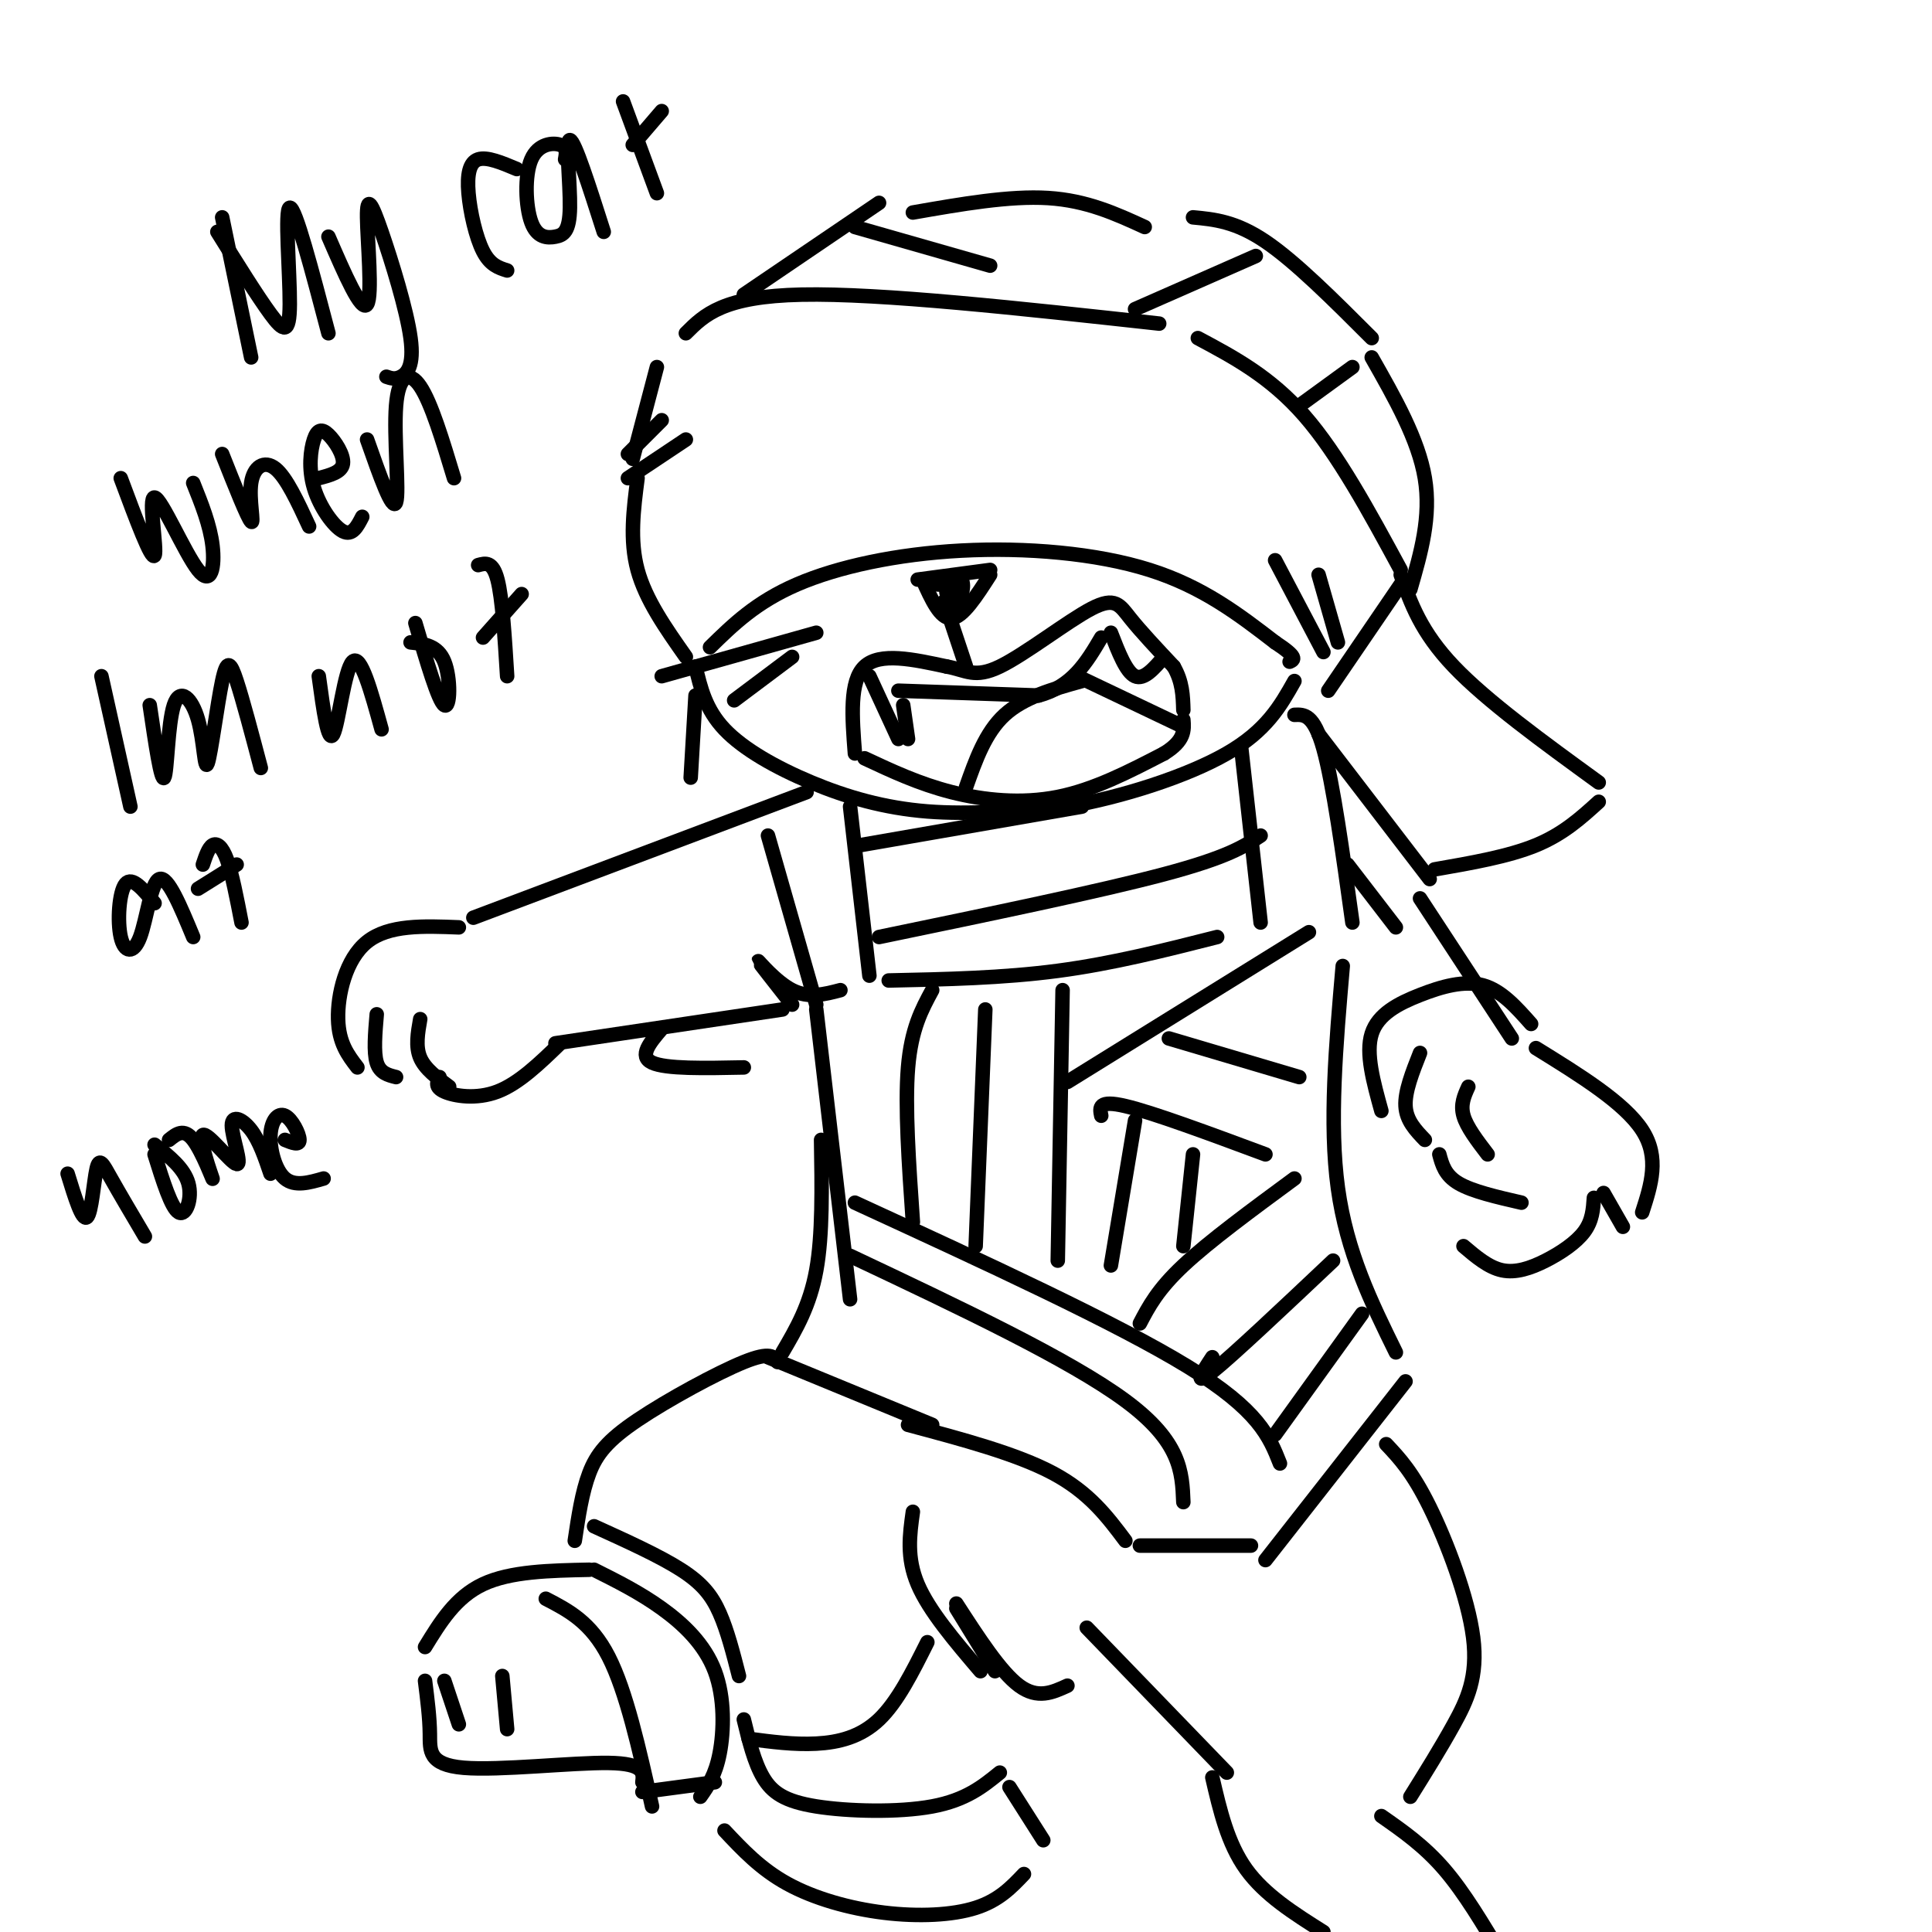 <svg viewBox='0 0 400 400' version='1.1' xmlns='http://www.w3.org/2000/svg' xmlns:xlink='http://www.w3.org/1999/xlink'><g fill='none' stroke='rgb(0,0,0)' stroke-width='3' stroke-linecap='round' stroke-linejoin='round'><path d='M147,134c4.768,-4.673 9.536,-9.345 18,-13c8.464,-3.655 20.625,-6.292 34,-7c13.375,-0.708 27.964,0.512 39,4c11.036,3.488 18.518,9.244 26,15'/><path d='M264,133c4.833,3.167 3.917,3.583 3,4'/><path d='M142,136c-4.167,-5.917 -8.333,-11.833 -10,-18c-1.667,-6.167 -0.833,-12.583 0,-19'/><path d='M130,99c0.000,0.000 12.000,-8.000 12,-8'/><path d='M130,94c0.000,0.000 7.000,-7.000 7,-7'/><path d='M131,95c0.000,0.000 5.000,-19.000 5,-19'/><path d='M142,69c3.833,-3.833 7.667,-7.667 24,-8c16.333,-0.333 45.167,2.833 74,6'/><path d='M248,70c7.500,4.000 15.000,8.000 22,16c7.000,8.000 13.500,20.000 20,32'/><path d='M290,121c0.000,0.000 -15.000,22.000 -15,22'/><path d='M264,116c0.000,0.000 10.000,19.000 10,19'/><path d='M273,119c0.000,0.000 4.000,14.000 4,14'/><path d='M154,61c0.000,0.000 28.000,-19.000 28,-19'/><path d='M177,47c0.000,0.000 28.000,8.000 28,8'/><path d='M189,44c10.000,-1.750 20.000,-3.500 28,-3c8.000,0.500 14.000,3.250 20,6'/><path d='M260,53c0.000,0.000 -25.000,11.000 -25,11'/><path d='M280,76c0.000,0.000 -11.000,8.000 -11,8'/><path d='M247,45c4.417,0.417 8.833,0.833 15,5c6.167,4.167 14.083,12.083 22,20'/><path d='M284,74c4.833,8.500 9.667,17.000 11,25c1.333,8.000 -0.833,15.500 -3,23'/><path d='M144,138c1.042,4.435 2.083,8.869 6,13c3.917,4.131 10.708,7.958 18,11c7.292,3.042 15.083,5.298 24,6c8.917,0.702 18.958,-0.149 29,-1'/><path d='M221,167c11.222,-1.933 24.778,-6.267 33,-11c8.222,-4.733 11.111,-9.867 14,-15'/><path d='M177,156c-0.583,-7.500 -1.167,-15.000 2,-18c3.167,-3.000 10.083,-1.500 17,0'/><path d='M196,138c4.069,0.727 5.740,2.545 11,0c5.260,-2.545 14.108,-9.455 19,-12c4.892,-2.545 5.826,-0.727 8,2c2.174,2.727 5.587,6.364 9,10'/><path d='M243,138c1.833,3.167 1.917,6.083 2,9'/><path d='M179,157c5.644,2.644 11.289,5.289 18,7c6.711,1.711 14.489,2.489 22,1c7.511,-1.489 14.756,-5.244 22,-9'/><path d='M241,156c4.333,-2.667 4.167,-4.833 4,-7'/><path d='M180,140c0.000,0.000 6.000,13.000 6,13'/><path d='M188,153c0.000,0.000 -1.000,-7.000 -1,-7'/><path d='M186,143c0.000,0.000 29.000,1.000 29,1'/><path d='M215,144c7.000,-1.833 10.000,-6.917 13,-12'/><path d='M230,131c1.583,4.083 3.167,8.167 5,9c1.833,0.833 3.917,-1.583 6,-4'/><path d='M224,141c-6.000,1.667 -12.000,3.333 -16,7c-4.000,3.667 -6.000,9.333 -8,15'/><path d='M223,140c0.000,0.000 21.000,10.000 21,10'/><path d='M169,131c0.000,0.000 -32.000,9.000 -32,9'/><path d='M164,136c0.000,0.000 -12.000,9.000 -12,9'/><path d='M190,120c0.000,0.000 15.000,-2.000 15,-2'/><path d='M191,120c1.833,4.083 3.667,8.167 6,8c2.333,-0.167 5.167,-4.583 8,-9'/><path d='M194,121c2.642,0.126 5.284,0.253 5,1c-0.284,0.747 -3.493,2.115 -4,3c-0.507,0.885 1.689,1.289 3,0c1.311,-1.289 1.738,-4.270 1,-5c-0.738,-0.730 -2.639,0.791 -3,2c-0.361,1.209 0.820,2.104 2,3'/><path d='M196,126c0.000,0.000 4.000,12.000 4,12'/><path d='M167,164c0.000,0.000 -69.000,26.000 -69,26'/><path d='M95,192c-7.267,-0.289 -14.533,-0.578 -19,3c-4.467,3.578 -6.133,11.022 -6,16c0.133,4.978 2.067,7.489 4,10'/><path d='M78,210c-0.333,3.917 -0.667,7.833 0,10c0.667,2.167 2.333,2.583 4,3'/><path d='M87,211c-0.500,2.833 -1.000,5.667 0,8c1.000,2.333 3.500,4.167 6,6'/><path d='M91,223c-0.511,1.044 -1.022,2.089 1,3c2.022,0.911 6.578,1.689 11,0c4.422,-1.689 8.711,-5.844 13,-10'/><path d='M115,216c0.000,0.000 47.000,-7.000 47,-7'/><path d='M164,208c-3.511,-4.467 -7.022,-8.933 -7,-9c0.022,-0.067 3.578,4.267 7,6c3.422,1.733 6.711,0.867 10,0'/><path d='M159,173c0.000,0.000 10.000,35.000 10,35'/><path d='M176,167c0.000,0.000 4.000,35.000 4,35'/><path d='M178,175c0.000,0.000 46.000,-8.000 46,-8'/><path d='M182,194c22.917,-4.750 45.833,-9.500 59,-13c13.167,-3.500 16.583,-5.750 20,-8'/><path d='M257,155c0.000,0.000 4.000,36.000 4,36'/><path d='M268,148c2.000,-0.083 4.000,-0.167 6,7c2.000,7.167 4.000,21.583 6,36'/><path d='M273,152c0.000,0.000 23.000,30.000 23,30'/><path d='M279,179c0.000,0.000 10.000,13.000 10,13'/><path d='M252,194c-10.833,2.750 -21.667,5.500 -33,7c-11.333,1.500 -23.167,1.750 -35,2'/><path d='M169,209c0.000,0.000 7.000,60.000 7,60'/><path d='M170,236c0.167,9.833 0.333,19.667 -1,27c-1.333,7.333 -4.167,12.167 -7,17'/><path d='M159,281c0.000,0.000 34.000,14.000 34,14'/><path d='M188,295c11.250,3.000 22.500,6.000 30,10c7.500,4.000 11.250,9.000 15,14'/><path d='M236,320c0.000,0.000 23.000,0.000 23,0'/><path d='M278,200c-1.417,16.333 -2.833,32.667 -1,46c1.833,13.333 6.917,23.667 12,34'/><path d='M291,286c0.000,0.000 -29.000,37.000 -29,37'/><path d='M176,260c22.750,10.750 45.500,21.500 57,30c11.500,8.500 11.750,14.750 12,21'/><path d='M177,249c27.167,12.500 54.333,25.000 69,34c14.667,9.000 16.833,14.500 19,20'/><path d='M236,274c1.833,-3.500 3.667,-7.000 9,-12c5.333,-5.000 14.167,-11.500 23,-18'/><path d='M251,281c-2.083,3.167 -4.167,6.333 0,3c4.167,-3.333 14.583,-13.167 25,-23'/><path d='M282,272c0.000,0.000 -18.000,25.000 -18,25'/><path d='M193,205c-2.167,4.000 -4.333,8.000 -5,16c-0.667,8.000 0.167,20.000 1,32'/><path d='M204,209c0.000,0.000 -2.000,49.000 -2,49'/><path d='M220,205c0.000,0.000 -1.000,56.000 -1,56'/><path d='M221,224c0.000,0.000 50.000,-31.000 50,-31'/><path d='M228,231c-0.333,-1.667 -0.667,-3.333 5,-2c5.667,1.333 17.333,5.667 29,10'/><path d='M242,215c0.000,0.000 27.000,8.000 27,8'/><path d='M235,232c0.000,0.000 -5.000,30.000 -5,30'/><path d='M247,239c0.000,0.000 -2.000,19.000 -2,19'/><path d='M317,212c-3.065,-3.464 -6.131,-6.929 -10,-8c-3.869,-1.071 -8.542,0.250 -13,2c-4.458,1.750 -8.702,3.929 -10,8c-1.298,4.071 0.351,10.036 2,16'/><path d='M294,218c-1.583,4.000 -3.167,8.000 -3,11c0.167,3.000 2.083,5.000 4,7'/><path d='M304,225c-0.833,1.833 -1.667,3.667 -1,6c0.667,2.333 2.833,5.167 5,8'/><path d='M298,239c0.583,2.167 1.167,4.333 4,6c2.833,1.667 7.917,2.833 13,4'/><path d='M318,217c9.167,5.667 18.333,11.333 22,17c3.667,5.667 1.833,11.333 0,17'/><path d='M336,254c0.000,0.000 -4.000,-7.000 -4,-7'/><path d='M330,248c-0.161,2.369 -0.321,4.738 -2,7c-1.679,2.262 -4.875,4.417 -8,6c-3.125,1.583 -6.179,2.595 -9,2c-2.821,-0.595 -5.411,-2.798 -8,-5'/><path d='M294,186c0.000,0.000 19.000,29.000 19,29'/><path d='M290,119c2.083,5.917 4.167,11.833 11,19c6.833,7.167 18.417,15.583 30,24'/><path d='M331,166c-3.667,3.333 -7.333,6.667 -13,9c-5.667,2.333 -13.333,3.667 -21,5'/><path d='M144,144c0.000,0.000 -1.000,17.000 -1,17'/><path d='M137,213c-2.417,2.833 -4.833,5.667 -2,7c2.833,1.333 10.917,1.167 19,1'/><path d='M161,282c-0.750,-1.113 -1.500,-2.226 -7,0c-5.500,2.226 -15.750,7.792 -22,12c-6.250,4.208 -8.500,7.060 -10,11c-1.500,3.940 -2.250,8.970 -3,14'/><path d='M122,325c-8.167,0.167 -16.333,0.333 -22,3c-5.667,2.667 -8.833,7.833 -12,13'/><path d='M113,331c4.667,2.417 9.333,4.833 13,12c3.667,7.167 6.333,19.083 9,31'/><path d='M123,325c4.726,2.363 9.452,4.726 14,8c4.548,3.274 8.917,7.458 11,13c2.083,5.542 1.881,12.440 1,17c-0.881,4.560 -2.440,6.780 -4,9'/><path d='M133,371c0.000,0.000 15.000,-2.000 15,-2'/><path d='M92,348c0.000,0.000 3.000,9.000 3,9'/><path d='M104,347c0.000,0.000 1.000,11.000 1,11'/><path d='M88,348c0.482,3.804 0.964,7.607 1,11c0.036,3.393 -0.375,6.375 7,7c7.375,0.625 22.536,-1.107 30,-1c7.464,0.107 7.232,2.054 7,4'/><path d='M123,316c6.800,3.089 13.600,6.178 18,9c4.400,2.822 6.400,5.378 8,9c1.600,3.622 2.800,8.311 4,13'/><path d='M154,356c1.077,4.435 2.155,8.869 4,12c1.845,3.131 4.458,4.958 11,6c6.542,1.042 17.012,1.298 24,0c6.988,-1.298 10.494,-4.149 14,-7'/><path d='M150,379c3.738,3.982 7.476,7.964 13,11c5.524,3.036 12.833,5.125 20,6c7.167,0.875 14.190,0.536 19,-1c4.810,-1.536 7.405,-4.268 10,-7'/><path d='M216,381c0.000,0.000 -7.000,-11.000 -7,-11'/><path d='M155,360c4.689,0.622 9.378,1.244 14,1c4.622,-0.244 9.178,-1.356 13,-5c3.822,-3.644 6.911,-9.822 10,-16'/><path d='M189,313c-0.667,4.750 -1.333,9.500 1,15c2.333,5.500 7.667,11.750 13,18'/><path d='M206,346c0.000,0.000 -8.000,-13.000 -8,-13'/><path d='M198,332c4.583,7.083 9.167,14.167 13,17c3.833,2.833 6.917,1.417 10,0'/><path d='M225,337c0.000,0.000 29.000,30.000 29,30'/><path d='M251,368c1.583,6.833 3.167,13.667 7,19c3.833,5.333 9.917,9.167 16,13'/><path d='M287,299c2.720,2.887 5.440,5.774 9,13c3.560,7.226 7.958,18.792 9,27c1.042,8.208 -1.274,13.060 -4,18c-2.726,4.940 -5.863,9.970 -9,15'/><path d='M286,376c4.417,3.083 8.833,6.167 13,11c4.167,4.833 8.083,11.417 12,18'/><path d='M46,45c0.000,0.000 6.000,29.000 6,29'/><path d='M45,48c4.149,6.661 8.298,13.321 11,17c2.702,3.679 3.958,4.375 4,-2c0.042,-6.375 -1.131,-19.821 0,-20c1.131,-0.179 4.565,12.911 8,26'/><path d='M68,49c3.421,7.885 6.841,15.770 8,14c1.159,-1.770 0.056,-13.195 0,-18c-0.056,-4.805 0.933,-2.989 3,3c2.067,5.989 5.210,16.151 6,22c0.790,5.849 -0.774,7.385 -2,8c-1.226,0.615 -2.113,0.307 -3,0'/><path d='M107,35c-3.095,-1.304 -6.190,-2.607 -8,-2c-1.810,0.607 -2.333,3.125 -2,7c0.333,3.875 1.524,9.107 3,12c1.476,2.893 3.238,3.446 5,4'/><path d='M117,33c0.224,-1.240 0.447,-2.481 -1,-3c-1.447,-0.519 -4.565,-0.317 -6,3c-1.435,3.317 -1.188,9.748 0,13c1.188,3.252 3.319,3.325 5,3c1.681,-0.325 2.914,-1.049 3,-6c0.086,-4.951 -0.975,-14.129 0,-14c0.975,0.129 3.988,9.564 7,19'/><path d='M129,21c0.000,0.000 7.000,19.000 7,19'/><path d='M131,30c0.000,0.000 6.000,-7.000 6,-7'/><path d='M25,99c3.201,8.595 6.402,17.190 7,16c0.598,-1.190 -1.407,-12.164 0,-12c1.407,0.164 6.225,11.467 9,15c2.775,3.533 3.507,-0.705 3,-5c-0.507,-4.295 -2.254,-8.648 -4,-13'/><path d='M46,94c2.643,6.661 5.286,13.321 6,14c0.714,0.679 -0.500,-4.625 0,-8c0.500,-3.375 2.714,-4.821 5,-3c2.286,1.821 4.643,6.911 7,12'/><path d='M66,99c2.373,-0.619 4.746,-1.238 5,-3c0.254,-1.762 -1.612,-4.668 -3,-6c-1.388,-1.332 -2.300,-1.089 -3,1c-0.700,2.089 -1.188,6.024 0,10c1.188,3.976 4.054,7.993 6,9c1.946,1.007 2.973,-0.997 4,-3'/><path d='M76,91c2.643,7.524 5.286,15.048 6,13c0.714,-2.048 -0.500,-13.667 0,-20c0.500,-6.333 2.714,-7.381 5,-4c2.286,3.381 4.643,11.190 7,19'/><path d='M21,140c0.000,0.000 6.000,27.000 6,27'/><path d='M31,146c1.182,8.021 2.365,16.043 3,15c0.635,-1.043 0.724,-11.150 2,-15c1.276,-3.850 3.740,-1.443 5,3c1.260,4.443 1.317,10.923 2,9c0.683,-1.923 1.992,-12.248 3,-17c1.008,-4.752 1.717,-3.929 3,0c1.283,3.929 3.142,10.965 5,18'/><path d='M66,140c0.956,7.044 1.911,14.089 3,12c1.089,-2.089 2.311,-13.311 4,-15c1.689,-1.689 3.844,6.156 6,14'/><path d='M86,129c2.378,8.089 4.756,16.178 6,17c1.244,0.822 1.356,-5.622 0,-9c-1.356,-3.378 -4.178,-3.689 -7,-4'/><path d='M99,117c1.500,-0.417 3.000,-0.833 4,3c1.000,3.833 1.500,11.917 2,20'/><path d='M100,132c0.000,0.000 8.000,-9.000 8,-9'/><path d='M32,187c-2.322,-2.821 -4.644,-5.643 -6,-4c-1.356,1.643 -1.745,7.750 -1,11c0.745,3.250 2.624,3.644 4,0c1.376,-3.644 2.250,-11.327 4,-12c1.750,-0.673 4.375,5.663 7,12'/><path d='M42,179c0.578,-1.733 1.156,-3.467 2,-4c0.844,-0.533 1.956,0.133 3,3c1.044,2.867 2.022,7.933 3,13'/><path d='M41,184c0.000,0.000 8.000,-5.000 8,-5'/><path d='M14,243c1.512,4.923 3.024,9.845 4,9c0.976,-0.845 1.417,-7.458 2,-10c0.583,-2.542 1.310,-1.012 3,2c1.690,3.012 4.345,7.506 7,12'/><path d='M32,239c1.733,5.556 3.467,11.111 5,12c1.533,0.889 2.867,-2.889 2,-6c-0.867,-3.111 -3.933,-5.556 -7,-8'/><path d='M35,236c1.539,-1.245 3.077,-2.490 5,0c1.923,2.490 4.229,8.714 4,8c-0.229,-0.714 -2.995,-8.365 -2,-9c0.995,-0.635 5.751,5.747 7,6c1.249,0.253 -1.010,-5.624 -1,-8c0.010,-2.376 2.289,-1.250 4,1c1.711,2.250 2.856,5.625 4,9'/><path d='M59,236c1.506,0.616 3.011,1.231 3,0c-0.011,-1.231 -1.539,-4.309 -3,-5c-1.461,-0.691 -2.855,1.006 -3,4c-0.145,2.994 0.959,7.284 3,9c2.041,1.716 5.021,0.858 8,0'/></g>
</svg>